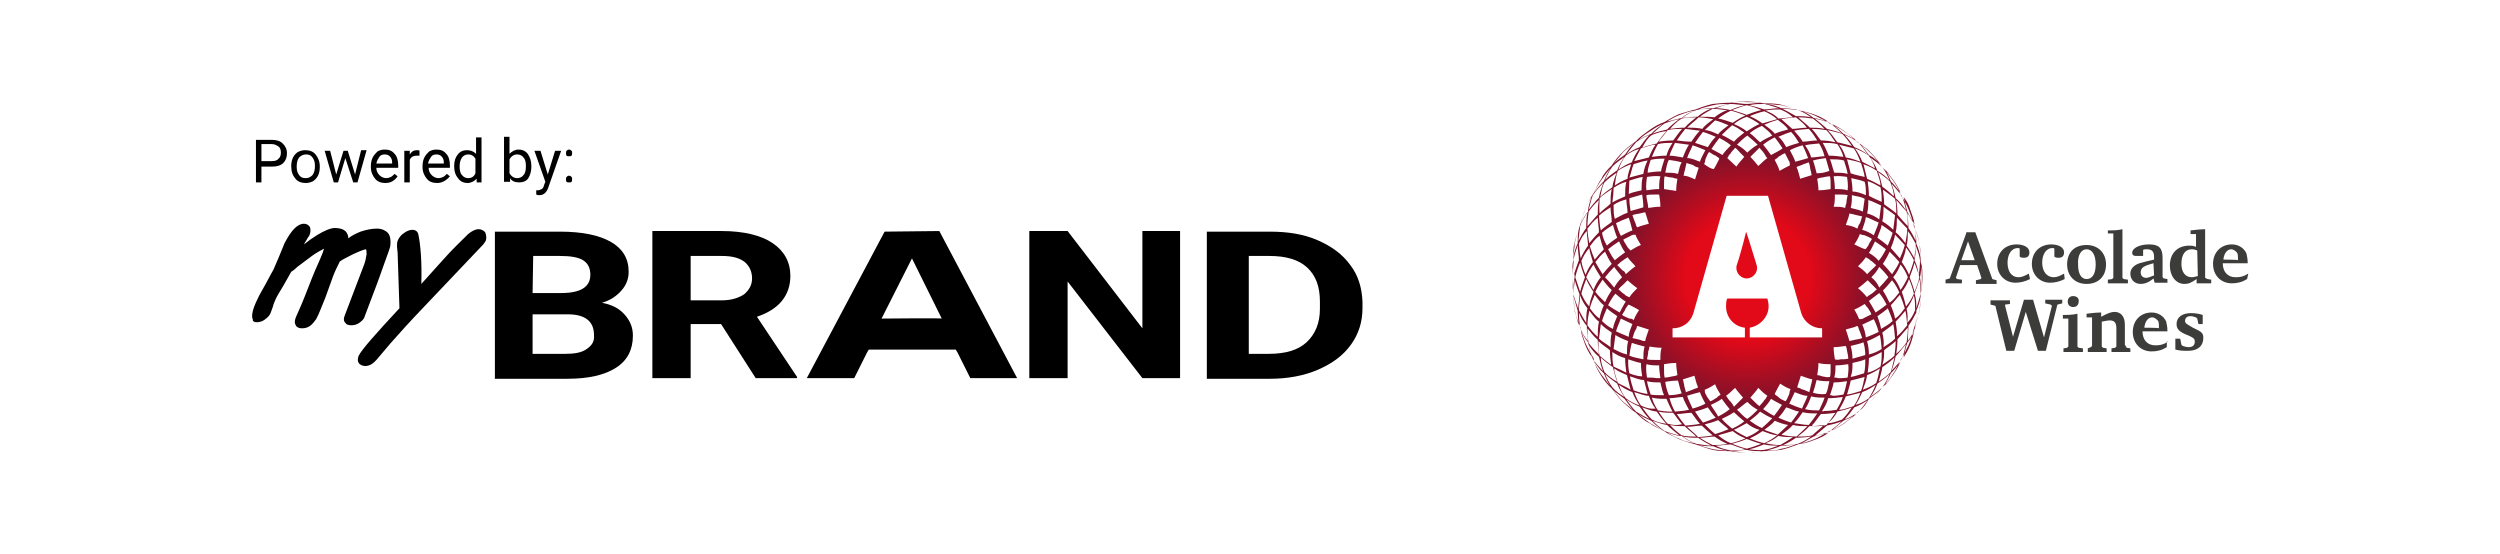<?xml version="1.0" encoding="utf-8"?>
<!-- Generator: Adobe Illustrator 28.2.0, SVG Export Plug-In . SVG Version: 6.00 Build 0)  -->
<svg version="1.1" id="Layer_1" xmlns="http://www.w3.org/2000/svg" xmlns:xlink="http://www.w3.org/1999/xlink" x="0px" y="0px"
	 viewBox="0 0 411.2 91.1" style="enable-background:new 0 0 411.2 91.1;" xml:space="preserve">
<style type="text/css">
	.st0{fill:#3C3C3B;}
	
		.st1{clip-path:url(#SVGID_00000135648549038093861840000015601471019312779453_);fill:url(#SVGID_00000009570400354612144080000001087807406837731723_);}
</style>
<g>
	<g>
		<g>
			<path d="M145.5,38.1l-12.8,24.1h7.8l2.1-4.2l0,0l0.3-0.5h14.3l0.3,0.5l0,0l2.1,4.2h7.7L154.5,38L145.5,38.1L145.5,38.1z
				 M145,52.4l5-9.9l4.9,9.9C155,52.3,145,52.4,145,52.4z"/>
			<path d="M99,49.8c1.4-0.4,2.4-1.1,3.2-2c0.8-0.9,1.2-1.9,1.2-3.1c0-2.2-1-3.8-2.9-4.9c-1.9-1.1-4.7-1.7-8.4-1.7H81.4v24.2h11.9
				c3.5,0,6.1-0.6,8-1.8s2.8-3,2.8-5.3c0-1.4-0.5-2.5-1.4-3.5S100.6,50.1,99,49.8z M87.7,42.1h4.4c1.7,0,3,0.2,3.8,0.7
				c0.8,0.5,1.2,1.3,1.2,2.4c0,2-1.6,3-4.8,3h-4.7L87.7,42.1L87.7,42.1z M96.5,57.4c-0.8,0.6-2,0.8-3.5,0.8h-5.4v-6.5h5.8
				c2.9,0,4.3,1.2,4.3,3.4C97.8,56.1,97.4,56.8,96.5,57.4z"/>
			<path d="M128.6,49.5c0.9-1.1,1.4-2.5,1.4-4.1c0-2.3-1-4.1-2.9-5.4c-1.9-1.3-4.8-2-8.4-2h-11.4v24.2h6.3v-8.9h5l5.7,8.9h6.8V62
				l-6.6-9.9C126.3,51.5,127.7,50.6,128.6,49.5z M122.4,48.4c-0.9,0.6-2.1,1-3.7,1h-5.1v-7.3h5.1c1.7,0,2.9,0.3,3.8,1
				c0.8,0.7,1.2,1.6,1.2,2.7C123.7,46.9,123.2,47.7,122.4,48.4z"/>
			<polygon points="187.9,54 175.6,38 169.3,38 169.3,62.2 175.6,62.2 175.6,46.3 187.9,62.2 194.1,62.2 194.1,38 187.9,38 			"/>
			<path d="M222.1,43.6c-1.3-1.8-3.1-3.1-5.4-4.1c-2.3-1-4.9-1.4-7.9-1.4h-10.3v24.2h10.4c2.9,0,5.6-0.5,7.9-1.5
				c2.3-1,4.1-2.3,5.4-4.1c1.3-1.8,1.9-3.8,1.9-6v-1.1C224,47.3,223.4,45.3,222.1,43.6z M217.1,50.8c0,2.4-0.8,4.2-2.2,5.5
				s-3.5,1.9-6.2,1.9h-3.3V42.1h3.4c2.7,0,4.8,0.6,6.2,1.9c1.4,1.3,2.1,3.1,2.1,5.6V50.8z"/>
		</g>
		<g>
			<path d="M62.9,44.2c1.1-3,1.3-3.6,1.3-3.8c0.1-0.9,0-1.6-0.4-2.1c-0.4-0.4-1-0.7-1.8-0.7c-0.9,0-1.8,0.2-2.7,0.5
				c-0.7,0.3-1.4,0.6-2,1.1c0-0.5-0.2-0.8-0.4-1.1c-0.4-0.4-1-0.6-1.8-0.6c-0.7,0-1.7,0.4-3,1.2c-0.8,0.5-1.5,1-2.1,1.5
				c0.1-0.2,0.2-0.4,0.4-0.7c0.2-0.4,0.4-0.6,0.5-0.8c0.2-0.5,0.2-0.9,0.1-1.3c-0.2-0.4-0.6-0.6-1-0.6c-1.1,0-2.1,1.1-3.2,3.2
				c-0.2,0.5-0.5,1.2-0.9,2.2c-0.4,0.9-0.7,1.6-0.9,2.1c-0.3,0.5-0.7,1.3-1.3,2.4c-0.6,1.1-1.1,1.9-1.3,2.4
				c-0.9,1.8-1.1,2.9-0.8,3.5c-0.1,0.1,0.1,0.4,0.6,0.4c0.4,0,0.9-0.1,1.3-0.4c0.4-0.3,0.8-0.6,1-1.1c0.1-0.2,0.2-0.6,0.4-1.1
				c0.1-0.5,0.3-0.8,0.4-1.1c0.2-0.5,0.7-1.3,1.3-2.3c0.6-1,1-1.8,1.3-2.3c0.5-0.3,0.8-0.6,1-0.8l2.4-1.8c0.7-0.5,1.4-0.9,2-1.2
				c-0.1,0.4-0.3,0.9-0.6,1.6c-0.5,1.1-1.2,2.7-2,4.8c-0.8,2.1-1.5,3.7-2,4.8c-0.2,0.5-0.3,0.9-0.1,1.3c0.1,0.3,0.4,0.6,1.1,0.6
				c0.4,0,0.9-0.1,1.3-0.4c0.4-0.3,0.7-0.7,1-1.1c0.5-0.9,0.9-2.1,1.5-3.5l1.3-3.6c0.3-0.8,0.7-1.6,1.1-2.4c0.4-0.3,1.2-0.7,2.2-1.2
				c1.5-0.7,2-0.8,2.1-0.8l0,0c0,0,0.1,0.1,0.1,0.8c-0.1,0.6-0.2,1.2-0.4,1.7l-1.6,4.2c-0.7,1.8-1.2,3.2-1.6,4.2
				c-0.2,0.5-0.2,0.9,0.1,1.2c0.2,0.3,0.5,0.4,1,0.4c0.4,0,0.9-0.1,1.3-0.4c0.4-0.3,0.8-0.6,0.9-1.1C61.4,48.3,62.4,45.7,62.9,44.2z
				"/>
			<path d="M79.8,38.2c-0.2-0.2-0.5-0.5-1.1-0.5c-0.5,0-1.1,0.3-1.7,0.8c-1.2,1.2-2.6,2.5-4.1,4.2l-3.6,4c0.1-3.5-0.1-6.3-0.5-8.2
				c-0.1-0.3-0.3-0.7-1-0.7c-0.4,0-0.9,0.2-1.3,0.5c-0.5,0.3-0.8,0.7-1,1.1c-0.2,0.3-0.2,0.7-0.2,1.2l0.1,1l0.3,9.1
				c-4,4.3-6.2,6.8-6.7,7.8c-0.2,0.5-0.2,0.9,0,1.2c0.1,0.2,0.5,0.5,1.1,0.5c0.7,0,1.3-0.4,1.9-1.1l2.2-2.6c1.4-1.6,3.3-3.7,5.6-6.1
				l9.5-10c0.3-0.3,0.4-0.5,0.6-0.8C80.1,38.9,79.9,38.5,79.8,38.2z"/>
		</g>
	</g>
	<g>
		<path d="M43,27.2V30h-0.9v-7h2.6c0.8,0,1.4,0.2,1.8,0.6c0.4,0.4,0.7,0.9,0.7,1.6s-0.2,1.2-0.6,1.6s-1,0.6-1.8,0.6H43V27.2z
			 M43,26.5h1.7c0.5,0,0.9-0.1,1.1-0.4c0.3-0.2,0.4-0.6,0.4-1s-0.1-0.8-0.4-1s-0.6-0.4-1.1-0.4H43V26.5z"/>
		<path d="M47.9,27.3c0-0.5,0.1-1,0.3-1.4c0.2-0.4,0.5-0.7,0.8-0.9c0.4-0.2,0.8-0.3,1.2-0.3c0.7,0,1.3,0.2,1.7,0.7
			c0.4,0.5,0.7,1.1,0.7,2v0.1c0,0.5-0.1,1-0.3,1.4s-0.5,0.7-0.8,0.9c-0.4,0.2-0.8,0.3-1.2,0.3c-0.7,0-1.3-0.2-1.7-0.7
			C48.1,28.8,47.9,28.2,47.9,27.3L47.9,27.3z M48.8,27.4c0,0.6,0.1,1,0.4,1.4c0.3,0.4,0.6,0.5,1.1,0.5s0.8-0.2,1.1-0.5
			c0.3-0.4,0.4-0.9,0.4-1.5s-0.1-1-0.4-1.4s-0.6-0.5-1.1-0.5c-0.4,0-0.8,0.2-1.1,0.5C48.9,26.3,48.8,26.8,48.8,27.4z"/>
		<path d="M58.4,28.7l1-4h0.9L58.8,30h-0.7l-1.3-4l-1.2,4h-0.7l-1.5-5.2h0.9l1,3.9l1.2-3.9h0.7L58.4,28.7z"/>
		<path d="M63.4,30.1c-0.7,0-1.3-0.2-1.7-0.7c-0.4-0.5-0.7-1.1-0.7-1.9v-0.2c0-0.5,0.1-1,0.3-1.4c0.2-0.4,0.5-0.7,0.8-1
			c0.4-0.2,0.7-0.3,1.2-0.3c0.7,0,1.2,0.2,1.6,0.7c0.4,0.4,0.6,1.1,0.6,1.9v0.4h-3.6c0,0.5,0.2,0.9,0.5,1.2c0.3,0.3,0.7,0.5,1.1,0.5
			c0.3,0,0.6-0.1,0.8-0.2c0.2-0.1,0.4-0.3,0.6-0.5l0.5,0.4C64.9,29.7,64.3,30.1,63.4,30.1z M63.3,25.4c-0.4,0-0.7,0.1-0.9,0.4
			s-0.4,0.6-0.5,1.1h2.6v-0.1c0-0.5-0.1-0.8-0.4-1.1C63.9,25.5,63.6,25.4,63.3,25.4z"/>
		<path d="M69,25.6c-0.1,0-0.3,0-0.4,0c-0.6,0-1,0.2-1.2,0.7V30h-0.9v-5.2h0.9v0.6c0.3-0.5,0.7-0.7,1.2-0.7c0.2,0,0.3,0,0.4,0.1
			V25.6z"/>
		<path d="M71.9,30.1c-0.7,0-1.3-0.2-1.7-0.7s-0.7-1.1-0.7-1.9v-0.2c0-0.5,0.1-1,0.3-1.4c0.2-0.4,0.5-0.7,0.8-1
			c0.4-0.2,0.7-0.3,1.2-0.3c0.7,0,1.2,0.2,1.6,0.7c0.4,0.4,0.6,1.1,0.6,1.9v0.4h-3.5c0,0.5,0.2,0.9,0.5,1.2c0.3,0.3,0.7,0.5,1.1,0.5
			c0.3,0,0.6-0.1,0.8-0.2c0.2-0.1,0.4-0.3,0.6-0.5L74,29C73.4,29.7,72.7,30.1,71.9,30.1z M71.8,25.4c-0.4,0-0.7,0.1-0.9,0.4
			c-0.2,0.3-0.4,0.6-0.5,1.1H73v-0.1c0-0.5-0.1-0.8-0.4-1.1C72.4,25.5,72.1,25.4,71.8,25.4z"/>
		<path d="M74.7,27.3c0-0.8,0.2-1.4,0.6-1.9c0.4-0.5,0.9-0.7,1.5-0.7s1.1,0.2,1.5,0.6v-2.7h0.9V30h-0.8v-0.6
			c-0.4,0.4-0.9,0.7-1.5,0.7s-1.1-0.2-1.5-0.7C74.9,28.8,74.7,28.2,74.7,27.3L74.7,27.3z M75.6,27.4c0,0.6,0.1,1.1,0.4,1.4
			c0.2,0.3,0.6,0.5,1,0.5c0.6,0,1-0.3,1.2-0.8v-2.4c-0.3-0.5-0.7-0.7-1.2-0.7c-0.4,0-0.8,0.2-1,0.5C75.7,26.3,75.6,26.8,75.6,27.4z"
			/>
		<path d="M87.4,27.4c0,0.8-0.2,1.4-0.5,1.9C86.6,29.8,86,30,85.4,30c-0.7,0-1.2-0.2-1.5-0.7v0.6h-1v-7.4h0.9v2.8
			c0.4-0.4,0.9-0.7,1.5-0.7s1.1,0.2,1.5,0.7C87.2,25.9,87.4,26.5,87.4,27.4L87.4,27.4z M86.5,27.3c0-0.6-0.1-1.1-0.4-1.4
			c-0.2-0.3-0.6-0.5-1-0.5c-0.6,0-1,0.3-1.3,0.8v2.3c0.3,0.5,0.7,0.8,1.3,0.8c0.4,0,0.8-0.2,1-0.5C86.4,28.5,86.5,28,86.5,27.3z"/>
		<path d="M90.1,28.7l1.2-3.9h1l-2.1,6c-0.3,0.9-0.8,1.3-1.5,1.3h-0.2L88.2,32v-0.7h0.2c0.3,0,0.5-0.1,0.7-0.2
			c0.2-0.1,0.3-0.3,0.4-0.7l0.2-0.5l-1.8-5.1h1L90.1,28.7z"/>
		<path d="M93.1,29.5c0-0.2,0-0.3,0.1-0.4s0.2-0.2,0.4-0.2c0.2,0,0.3,0.1,0.4,0.2s0.1,0.2,0.1,0.4c0,0.1,0,0.3-0.1,0.4
			c0,0.1-0.2,0.1-0.4,0.1c-0.2,0-0.3,0-0.4-0.1C93.1,29.8,93.1,29.7,93.1,29.5z M93.1,25.2c0-0.2,0-0.3,0.1-0.4s0.2-0.2,0.4-0.2
			c0.2,0,0.3,0.1,0.4,0.2s0.1,0.2,0.1,0.4c0,0.1,0,0.3-0.1,0.4s-0.2,0.1-0.4,0.1c-0.2,0-0.3,0-0.4-0.1
			C93.1,25.5,93.1,25.4,93.1,25.2z"/>
	</g>
	<g>
		<path class="st0" d="M349.8,57.2l0.6,0.1v0.6h-3.1v-0.6l0.6-0.1l0.2-0.2v-3c0-0.9-0.3-1.3-1.1-1.3c-0.3,0-0.7,0.1-1.3,0.2V57
			l0.2,0.2l0.6,0.1v0.6h-3.1v-0.6l0.5-0.2l0.2-0.2v-4.7h-0.9v-0.6c0.8-0.1,1.7-0.2,2.4-0.2v0.7c1.1-0.6,1.7-0.8,2.2-0.8
			c1,0,1.7,0.7,1.7,2.1v3.3L349.8,57.2z M323.5,38.1l-2.8,7.7L320,46v0.6h2.7V46l-0.8-0.1l-0.2-0.2l0.7-2.1h2.8l0.7,2.1l-0.1,0.2
			l-0.8,0.2v0.6h3.4v-0.6l-0.7-0.2l-2.8-7.7h-1.3C323.5,38.2,323.5,38.1,323.5,38.1z M323.7,39.7l1.1,3.1h-2.2L323.7,39.7z
			 M333.7,45c-0.7,0.4-1.2,0.6-1.7,0.6c-1.1,0-1.8-0.9-1.8-2.4c0-1.3,0.6-2.4,1.7-2.4c0.2,0,0.2,0,0.3,0.1v1.3
			c0.2,0.2,0.5,0.2,0.7,0.2c0.6,0,0.9-0.3,0.9-0.9c0-0.8-0.9-1.3-2.1-1.3c-1.9,0-3.2,1.3-3.2,3.2c0,1.8,1.3,3.1,3,3.1
			c0.8,0,1.6-0.2,2.4-0.6L333.7,45C333.8,45,333.7,45,333.7,45z M339.5,45c-0.7,0.4-1.2,0.6-1.7,0.6c-1.1,0-1.9-0.9-1.9-2.4
			c0-1.3,0.6-2.4,1.7-2.4c0.2,0,0.2,0,0.3,0.1v1.3c0.2,0.2,0.5,0.2,0.7,0.2c0.6,0,0.9-0.3,0.9-0.9c0-0.8-0.9-1.3-2.1-1.3
			c-1.9,0-3.2,1.3-3.2,3.2c0,1.8,1.3,3.1,3,3.1c0.8,0,1.6-0.2,2.4-0.6L339.5,45L339.5,45z M343.2,40.3c-2.1,0-3.2,1.3-3.2,3.2
			c0,1.9,1.3,3.2,3.2,3.2c2,0,3.2-1.3,3.2-3.2C346.4,41.6,345.1,40.3,343.2,40.3 M343.2,41c0.9,0,1.5,0.9,1.5,2.5
			c0,1.6-0.6,2.4-1.5,2.4s-1.4-0.9-1.4-2.4C341.7,42,342.3,41,343.2,41 M354.4,46.5h2.1v-0.6l-0.6-0.1l-0.2-0.2v-3.2
			c0-1.6-0.6-2.2-2.2-2.2s-2.8,0.6-2.8,1.4c0,0.3,0.2,0.5,0.6,0.5h1.2v-1c0.2-0.1,0.4-0.1,0.6-0.1c0.9,0,1.2,0.4,1.2,1.3v0.4
			c-0.9,0.2-1.7,0.4-2.4,0.6c-0.9,0.3-1.5,0.9-1.5,1.7c0,0.9,0.6,1.7,1.7,1.7c0.6,0,1.3-0.2,2.1-0.9L354.4,46.5z M354.3,45.3
			c-0.6,0.2-0.9,0.4-1.3,0.4c-0.6,0-0.9-0.4-0.9-0.9c0-0.8,0.6-1.1,2.1-1.5L354.3,45.3L354.3,45.3z M369.8,45
			c-0.8,0.5-1.3,0.6-2.1,0.6c-1.3,0-2.1-0.9-2.1-2.3h4.1c0-0.7-0.1-1.1-0.2-1.6c-0.4-0.9-1.3-1.5-2.4-1.5c-1.8,0-3.1,1.3-3.1,3.2
			s1.3,3.2,3.1,3.2c0.9,0,1.7-0.2,2.5-0.7L369.8,45L369.8,45z M365.7,42.7c0.1-1,0.6-1.7,1.3-1.7c0.3,0,0.6,0.2,0.9,0.5
			c0.2,0.2,0.2,0.6,0.2,1.3C368.1,42.7,365.7,42.7,365.7,42.7z M330,57.7h1.3l1.9-6.4l2,6.4h1.3l1.9-7.6l0.8-0.2v-0.6h-2.8v0.6
			l0.9,0.2l0.2,0.2l-1.3,5.2l-1.8-6.2h-1.5l-1.8,6.1l-1.3-5.1v-0.2l0.8-0.1v-0.6h-3.2v0.7l0.8,0.2L330,57.7z M356.6,56.2
			c-0.8,0.5-1.3,0.6-2.1,0.6c-1.3,0-2.1-0.9-2.1-2.3h4.1c0-0.7-0.1-1.1-0.2-1.6c-0.4-0.9-1.3-1.5-2.4-1.5c-1.8,0-3.1,1.3-3.1,3.2
			c0,1.9,1.3,3.2,3.1,3.2c0.9,0,1.7-0.2,2.5-0.7v-0.9H356.6z M352.7,53.9c0.1-1,0.6-1.7,1.3-1.7c0.3,0,0.6,0.2,0.9,0.5
			c0.2,0.2,0.2,0.6,0.2,1.3C355.1,53.9,352.7,53.9,352.7,53.9z M362.3,51.8c-0.6-0.2-1.3-0.3-1.9-0.3c-1.5,0-2.4,0.7-2.4,1.8
			c0,0.8,0.4,1.3,2,1.9c0.9,0.4,1,0.6,1,1c0,0.6-0.4,0.9-1,0.9c-0.4,0-0.6-0.1-1-0.2l-0.2-0.2l-0.2-1h-0.8v1.8
			c0.8,0.2,1.4,0.2,2.1,0.2c1.6,0,2.5-0.8,2.5-2.1c0-0.8-0.2-1-1.7-1.7c-1-0.6-1.3-0.7-1.3-1.1c0-0.5,0.3-0.8,0.9-0.8
			c0.3,0,0.6,0.1,0.9,0.2l0.2,0.2l0.2,0.9h0.7V51.8L362.3,51.8z M341,48.7c-0.6,0-0.9,0.4-0.9,0.9c0,0.6,0.4,0.9,0.9,0.9
			c0.6,0,0.9-0.4,0.9-0.9C342,49.1,341.6,48.7,341,48.7 M341.7,57v-5.4c-0.8,0.2-1.6,0.2-2.4,0.2l0,0v0.6h0.9V57l-0.2,0.2l-0.6,0.1
			v0.6h3.2v-0.6l-0.7-0.1L341.7,57z M349.1,45.7v-8c-0.8,0.2-1.6,0.2-2.4,0.2l0,0v0.5h0.9v7.3l-0.2,0.2l-0.7,0.1v0.6h3.3V46
			l-0.7-0.1L349.1,45.7z M363.1,45.9l0.6,0.1v0.6h-2.4v-0.7c-0.9,0.6-1.3,0.8-2,0.8c-1.4,0-2.4-1.3-2.4-3c0-2.1,1.3-3.3,3.2-3.3
			c0.3,0,0.6,0,1.1,0.2v-2.1h-0.9v-0.6c0.9-0.1,1.7-0.2,2.4-0.2v8L363.1,45.9z M361.4,41.2c-0.5-0.2-0.6-0.2-0.9-0.2
			c-1.1,0-1.7,0.9-1.7,2.4c0,1.3,0.6,2.2,1.7,2.2c0.3,0,0.6-0.1,1-0.2L361.4,41.2L361.4,41.2z"/>
		<g>
			<g>
				<g>
					<g>
						<g>
							<defs>
								<path id="SVGID_1_" d="M285.7,43.5c-0.1,0.2-0.1,0.3-0.1,0.6c0,0.9,0.8,1.7,1.7,1.7c0.9,0,1.7-0.8,1.7-1.7
									c0-0.2,0-0.3-0.1-0.6c-0.2-0.6-1.2-4-1.7-5.4C286.9,39.5,285.9,43,285.7,43.5 M284.9,74.2c0.9,0,1.7-0.2,2.4-0.2
									c0.8,0.2,1.7,0.2,2.4,0.2c-0.8,0.2-1.7,0.2-2.4,0.2C286.5,74.4,285.7,74.3,284.9,74.2 M281.8,73.9c-0.8-0.2-1.6-0.4-2.4-0.7
									c0.8,0.2,1.7,0.2,2.4,0.2c0.7,0.3,1.5,0.6,2.4,0.7C283.3,74.1,282.6,74,281.8,73.9 M293,73.3c0.8,0,1.7-0.1,2.4-0.2
									c-0.7,0.2-1.5,0.6-2.4,0.7c-0.7,0.3-1.6,0.3-2.4,0.3C291.3,73.9,292.2,73.7,293,73.3 M282.2,73.3c0.9,0,1.7-0.2,2.5-0.2
									c0.8,0.3,1.6,0.6,2.4,0.8c-0.8,0.2-1.6,0.2-2.4,0.2C283.7,73.9,282.9,73.7,282.2,73.3 M287.7,73.9c0.9-0.2,1.7-0.5,2.4-0.8
									c0.9,0.2,1.7,0.2,2.4,0.2c-0.8,0.3-1.6,0.6-2.4,0.7C289.3,74.1,288.5,74,287.7,73.9 M284.9,73c0.8-0.2,1.7-0.5,2.4-0.8
									c0.8,0.3,1.6,0.6,2.4,0.8c-0.8,0.3-1.6,0.6-2.4,0.8C286.5,73.6,285.7,73.3,284.9,73 M279,73c-0.8-0.3-1.5-0.7-2.2-1.2
									c0.9,0.2,1.7,0.2,2.5,0.2c0.7,0.5,1.4,0.9,2.2,1.3l0,0C280.7,73.3,279.9,73.1,279,73 M295.4,72L295.4,72
									c0.9,0,1.7-0.1,2.5-0.2c-0.7,0.5-1.4,0.9-2.2,1.2c-0.9,0.2-1.7,0.2-2.4,0.2l0,0C294,72.9,294.7,72.5,295.4,72 M279.6,72
									c0.9,0,1.7-0.2,2.4-0.2c0.7,0.5,1.4,0.9,2.1,1.2c-0.8,0.2-1.7,0.2-2.4,0.2C281.1,72.9,280.3,72.5,279.6,72 M290.4,72.9
									c0.8-0.3,1.5-0.7,2.1-1.2c0.9,0.2,1.7,0.2,2.4,0.2c-0.7,0.5-1.4,0.9-2.1,1.3C292,73.2,291.2,73.1,290.4,72.9 M276.3,72.2
									c-0.8-0.3-1.5-0.7-2.1-1.1c0.8,0.3,1.6,0.6,2.4,0.6c0.6,0.5,1.3,0.9,2.1,1.2C277.8,72.7,277,72.6,276.3,72.2 M298.3,71.8
									c0.8-0.2,1.6-0.4,2.4-0.6c-0.6,0.5-1.3,0.8-2.1,1.1c-0.8,0.3-1.6,0.6-2.4,0.7C296.9,72.6,297.6,72.2,298.3,71.8 M282.6,71.6
									c0.8-0.2,1.6-0.5,2.4-0.7c0.6,0.5,1.3,0.9,2.1,1.2c-0.7,0.3-1.5,0.6-2.4,0.8C283.9,72.6,283.2,72.1,282.6,71.6 M287.8,72.1
									c0.7-0.3,1.4-0.7,2.1-1.2c0.8,0.3,1.5,0.6,2.4,0.7c-0.6,0.5-1.3,0.9-2.1,1.3C289.3,72.7,288.5,72.4,287.8,72.1 M276.6,71.6
									c-0.7-0.5-1.3-1-1.9-1.7c0.9,0.2,1.7,0.2,2.4,0.2c0.6,0.6,1.3,1.1,1.9,1.7c-0.1,0-0.2,0-0.2,0
									C278.1,71.8,277.3,71.8,276.6,71.6 M295.7,71.8c0.6-0.5,1.3-1,1.9-1.7l0,0c0.9,0,1.7-0.1,2.4-0.2c-0.6,0.6-1.3,1.1-1.9,1.7
									C297.4,71.8,296.6,71.8,295.7,71.8C295.8,71.8,295.8,71.8,295.7,71.8 M277.5,70.2c0.8,0,1.7-0.2,2.4-0.2
									c0.6,0.6,1.2,1.1,1.8,1.6c-0.8,0.2-1.7,0.2-2.4,0.3C278.8,71.3,278.1,70.8,277.5,70.2 M293,71.5c0.6-0.5,1.3-0.9,1.9-1.6
									c0.8,0.2,1.7,0.2,2.4,0.2c-0.6,0.6-1.2,1.1-1.8,1.7C294.6,71.8,293.8,71.7,293,71.5 M285.2,70.7c0.7-0.3,1.3-0.7,2.1-1.1
									c0.6,0.5,1.3,0.9,2.1,1.1c-0.6,0.5-1.3,0.9-2.1,1.2C286.7,71.6,285.9,71.2,285.2,70.7 M300.5,70c0.9-0.2,1.7-0.4,2.4-0.7
									c-0.6,0.6-1.3,1.1-2,1.7c-0.8,0.3-1.7,0.6-2.4,0.7C299.2,71.1,299.9,70.5,300.5,70 M273.8,70.9c-0.7-0.5-1.3-1-2-1.7
									c0.8,0.3,1.7,0.6,2.4,0.7c0.6,0.6,1.3,1.1,2,1.7C275.5,71.5,274.7,71.2,273.8,70.9 M280.4,69.8c0.8-0.2,1.5-0.4,2.2-0.7
									c0.6,0.6,1.2,1,1.7,1.5c-0.7,0.3-1.5,0.6-2.2,0.8C281.5,70.9,281,70.4,280.4,69.8 M290.2,70.7c0.6-0.5,1.3-0.9,1.7-1.5
									c0.7,0.3,1.5,0.6,2.2,0.7c-0.6,0.6-1.2,1.1-1.7,1.6C291.7,71.2,290.9,71,290.2,70.7 M271.4,69.6c-0.7-0.5-1.3-0.9-1.9-1.5
									c0.7,0.5,1.4,0.8,2.1,1.1c0.6,0.6,1.2,1.1,1.9,1.6C272.8,70.4,272.1,70,271.4,69.6 M303.2,69.2c0.7-0.3,1.5-0.6,2.1-1.1
									c-0.6,0.6-1.3,1-1.9,1.5c-0.7,0.5-1.4,0.9-2.1,1.2C302,70.2,302.6,69.7,303.2,69.2 M274.3,69.7c-0.6-0.6-1-1.3-1.5-2
									c0.8,0.2,1.7,0.2,2.4,0.2c0.5,0.6,0.9,1.3,1.5,1.9c-0.1,0-0.2,0-0.2,0C275.8,70,275.1,69.9,274.3,69.7 M298,70
									c0.6-0.6,1-1.3,1.5-1.9c0.8,0,1.7-0.1,2.4-0.2c-0.5,0.7-0.9,1.3-1.5,2c-0.7,0.2-1.4,0.2-2.1,0.2C298.1,70,298,70,298,70
									 M283.2,68.9c0.6-0.3,1.3-0.6,2-1.1c0.6,0.6,1.1,1,1.7,1.5c-0.6,0.5-1.3,0.9-2,1.2C284.3,70,283.7,69.5,283.2,68.9
									 M287.8,69.2c0.6-0.5,1.2-0.9,1.7-1.5c0.6,0.4,1.3,0.8,2,1.1c-0.6,0.6-1.1,1.1-1.7,1.6C289.1,70.1,288.5,69.7,287.8,69.2
									 M275.8,68.1c0.8,0,1.6-0.2,2.4-0.2c0.5,0.6,0.9,1.3,1.4,1.8c-0.8,0.2-1.6,0.2-2.4,0.3C276.7,69.4,276.2,68.7,275.8,68.1
									 M295.1,69.6c0.6-0.6,1-1.2,1.4-1.8c0.8,0.2,1.6,0.2,2.4,0.2c-0.4,0.6-0.9,1.3-1.4,1.9C296.8,69.9,295.9,69.7,295.1,69.6
									 M271.7,69c-0.6-0.6-1.1-1.3-1.6-2c0.8,0.3,1.6,0.6,2.4,0.7c0.5,0.7,0.9,1.3,1.6,2C273.2,69.6,272.5,69.4,271.7,69
									 M302.2,67.7c0.8-0.2,1.7-0.4,2.4-0.7c-0.5,0.7-0.9,1.3-1.6,2c-0.8,0.3-1.6,0.6-2.4,0.6C301.3,69.1,301.8,68.5,302.2,67.7
									 M278.8,67.7c0.7-0.2,1.4-0.4,2.1-0.7c0.4,0.6,0.9,1.3,1.3,1.7c-0.7,0.3-1.4,0.6-2.1,0.8C279.6,68.9,279.2,68.3,278.8,67.7
									 M292.5,68.7c0.6-0.6,0.9-1.1,1.3-1.7c0.7,0.2,1.4,0.6,2.1,0.7c-0.4,0.6-0.9,1.3-1.3,1.8C293.9,69.3,293.2,69,292.5,68.7
									 M285.7,67.4c0.6-0.4,1.1-0.9,1.7-1.3l0,0l0,0c0.6,0.6,1,0.9,1.7,1.3c-0.6,0.6-1,1-1.7,1.5
									C286.7,68.5,286.3,67.9,285.7,67.4 M269.1,67.7c-0.6-0.6-1.1-1.3-1.6-2c0.7,0.5,1.5,0.9,2.2,1.2c0.5,0.7,0.9,1.3,1.6,2
									C270.6,68.6,269.9,68.2,269.1,67.7 M305,67c0.8-0.3,1.5-0.7,2.2-1.2c-0.5,0.7-0.9,1.3-1.6,2c-0.7,0.5-1.4,0.9-2.2,1.2
									C304,68.3,304.5,67.7,305,67 M281.4,66.6c0.6-0.3,1.3-0.6,1.8-1l0,0l0,0c0.4,0.6,0.9,1.2,1.3,1.7c-0.6,0.5-1.3,0.9-1.9,1.2
									C282.3,67.9,281.8,67.3,281.4,66.6 M290,67.3c0.5-0.6,0.9-1,1.3-1.7l0,0l0,0c0.6,0.4,1.3,0.7,1.8,1
									c-0.4,0.6-0.9,1.3-1.3,1.8C291.2,68.1,290.6,67.7,290,67.3 M272.7,67.5c-0.4-0.6-0.8-1.3-1-2.1c0.8,0.2,1.6,0.2,2.4,0.2
									c0.3,0.7,0.6,1.4,1,2.1c-0.2,0-0.2,0-0.4,0C274,67.7,273.3,67.6,272.7,67.5 M299.7,67.6c0.4-0.6,0.8-1.3,1-2.1l0,0
									c0.8,0,1.6-0.1,2.4-0.2c-0.2,0.7-0.6,1.4-1,2.1c-0.6,0.1-1.3,0.2-2.1,0.2C299.9,67.7,299.8,67.7,299.7,67.6 M274.6,65.5
									c0.7,0,1.5-0.2,2.2-0.2c0.2,0.7,0.6,1.3,1,2.1c-0.8,0.2-1.5,0.2-2.3,0.3C275.1,67,274.8,66.2,274.6,65.5 M296.9,67.3
									c0.4-0.6,0.7-1.3,1-2.1c0.7,0.2,1.5,0.2,2.2,0.2c-0.2,0.7-0.6,1.4-0.9,2.1C298.4,67.5,297.7,67.5,296.9,67.3 M269.9,66.7
									c-0.5-0.7-0.8-1.4-1.1-2.2c0.8,0.2,1.6,0.6,2.4,0.6c0.3,0.8,0.6,1.5,1.1,2.1C271.5,67.3,270.7,67.1,269.9,66.7 M303.6,65.2
									c0.8-0.2,1.6-0.4,2.4-0.6c-0.3,0.8-0.6,1.5-1.1,2.2c-0.8,0.2-1.6,0.6-2.4,0.6C302.9,66.7,303.3,66,303.6,65.2 M277.5,65.1
									c0.6-0.2,1.3-0.4,2.1-0.6l0,0l0,0c0.2,0.6,0.6,1.3,0.9,1.9c-0.6,0.3-1.3,0.6-2.1,0.8C278.1,66.5,277.7,65.8,277.5,65.1
									 M294.3,66.4c0.3-0.6,0.6-1.3,0.9-1.9l0,0l0,0c0.6,0.2,1.3,0.6,2.1,0.6c-0.2,0.7-0.6,1.3-0.9,2.1
									C295.7,67,295,66.7,294.3,66.4 M266.9,66c-0.6-0.6-1.1-1.3-1.6-1.9c0.6,0.6,1.3,1,1.9,1.5c0.5,0.6,0.9,1.3,1.5,1.9
									C268.2,67.1,267.6,66.6,266.9,66 M307.4,65.6c0.6-0.5,1.3-0.9,1.9-1.5c-0.5,0.6-0.9,1.3-1.6,1.9c-0.6,0.6-1.3,1.1-1.9,1.6
									C306.6,67,307,66.3,307.4,65.6 M288.5,66c-0.2-0.2-0.4-0.4-0.6-0.6c0.5-0.6,0.9-1,1.3-1.6c0.5,0.5,0.9,0.9,1.5,1.3
									c-0.2,0.2-0.2,0.5-0.5,0.7c-0.2,0.4-0.6,0.7-0.8,1C289.1,66.6,288.8,66.3,288.5,66 M284.4,65.8c-0.2-0.2-0.3-0.5-0.5-0.7
									c0.6-0.4,1-0.9,1.5-1.3c0.4,0.6,0.8,1,1.3,1.6c-0.2,0.2-0.4,0.4-0.6,0.6c-0.3,0.3-0.6,0.6-0.9,0.9
									C285,66.5,284.8,66.2,284.4,65.8 M267.4,65.5c-0.5-0.7-0.9-1.4-1.1-2.2c0.7,0.5,1.4,0.9,2.2,1.2c0.3,0.8,0.7,1.5,1.2,2.2
									C268.8,66.4,268.1,66,267.4,65.5 M306.3,64.5c0.8-0.3,1.5-0.7,2.2-1.2c-0.3,0.8-0.7,1.5-1.1,2.2c-0.7,0.5-1.4,0.9-2.2,1.1
									C305.6,66,306,65.2,306.3,64.5 M280.6,64.9c-0.2-0.2-0.2-0.6-0.2-0.8c0.6-0.2,1.2-0.6,1.7-0.9c0.2,0.6,0.6,1.2,0.9,1.7
									c-0.2,0.2-0.5,0.3-0.6,0.5c-0.4,0.2-0.7,0.5-1.1,0.6C281,65.6,280.7,65.2,280.6,64.9 M292.5,65.3c-0.2-0.2-0.5-0.3-0.6-0.5
									c0.3-0.6,0.6-1.2,0.9-1.7c0.6,0.4,1.1,0.7,1.7,0.9c-0.1,0.2-0.2,0.6-0.2,0.8c-0.2,0.4-0.3,0.8-0.6,1.2
									C293.2,65.8,292.8,65.6,292.5,65.3 M271.5,64.9c-0.2-0.7-0.5-1.5-0.6-2.2c0.7,0.2,1.5,0.2,2.2,0.2c0.2,0.7,0.3,1.5,0.6,2.1
									c-0.2,0-0.3,0-0.6,0C272.7,65,272.1,65,271.5,64.9 M301,65c0.2-0.7,0.5-1.4,0.6-2.1l0,0c0.8,0,1.5-0.1,2.2-0.2
									c-0.2,0.8-0.3,1.5-0.6,2.2c-0.6,0.1-1.2,0.2-1.7,0.2C301.3,65,301.1,65,301,65 M273.9,62.8c0.7-0.1,1.3-0.2,2.1-0.2l0,0l0,0
									c0.2,0.7,0.3,1.3,0.6,2.1c-0.7,0.2-1.4,0.3-2.1,0.3C274.2,64.3,274,63.6,273.9,62.8 M298.2,64.6c0.2-0.6,0.4-1.3,0.6-2.1
									l0,0l0,0c0.7,0.2,1.4,0.2,2.1,0.2c-0.2,0.7-0.2,1.4-0.6,2.1C299.6,64.9,298.9,64.8,298.2,64.6 M268.7,64.2
									c-0.2-0.7-0.5-1.5-0.6-2.3c0.7,0.2,1.5,0.6,2.3,0.6c0.2,0.8,0.4,1.5,0.6,2.3C270.2,64.7,269.5,64.5,268.7,64.2 M304.4,62.6
									c0.8-0.2,1.5-0.4,2.3-0.6c-0.2,0.8-0.3,1.6-0.6,2.3c-0.7,0.2-1.5,0.5-2.3,0.6C304,64.1,304.3,63.3,304.4,62.6 M277,63.2
									c-0.1-0.2-0.1-0.6-0.2-0.8c0.6-0.2,1.3-0.4,1.9-0.6c0.2,0.6,0.3,1.3,0.6,1.9c-0.2,0.2-0.5,0.2-0.7,0.3
									c-0.4,0.2-0.8,0.3-1.3,0.5C277.2,64,277,63.6,277,63.2 M296.3,64c-0.2-0.2-0.6-0.2-0.7-0.3c0.2-0.6,0.4-1.3,0.6-1.9
									c0.6,0.2,1.3,0.5,1.9,0.6c-0.1,0.2-0.1,0.6-0.2,0.8c-0.1,0.5-0.2,0.9-0.3,1.3C297.1,64.3,296.7,64.1,296.3,64 M265.2,63.7
									c-0.5-0.7-0.9-1.4-1.2-2.2c0.6,0.6,1.3,1.1,2,1.6c0.3,0.8,0.7,1.5,1.2,2.2C266.5,64.9,265.8,64.4,265.2,63.7 M308.8,63.1
									c0.7-0.5,1.3-0.9,2-1.6c-0.3,0.8-0.7,1.5-1.2,2.2c-0.6,0.6-1.3,1.1-2,1.6C308.1,64.7,308.5,63.9,308.8,63.1 M266.1,63
									c-0.2-0.8-0.6-1.6-0.6-2.4c0.7,0.5,1.4,0.8,2.1,1.1c0.2,0.8,0.4,1.6,0.6,2.4C267.6,63.7,266.9,63.4,266.1,63 M307.1,61.7
									c0.8-0.3,1.5-0.7,2.1-1.1c-0.2,0.8-0.3,1.6-0.6,2.4c-0.7,0.5-1.4,0.8-2.2,1.1C306.7,63.3,307,62.5,307.1,61.7 M270.9,62.1
									c-0.1-0.7-0.2-1.4-0.1-2.2c0.7,0.2,1.3,0.2,2.1,0.2l0,0l0,0c0,0.7,0.1,1.4,0.2,2.1c-0.2,0-0.5,0-0.6,0
									C271.9,62.1,271.4,62.1,270.9,62.1 M301.7,62.1c0.2-0.7,0.2-1.3,0.2-2l0,0l0,0c0.7,0,1.4-0.1,2.1-0.2c0.1,0.7,0,1.5-0.1,2.2
									c-0.6,0.1-1,0.1-1.6,0.1C302.2,62.1,301.9,62.1,301.7,62.1 M273.7,60.7c0-0.2,0-0.6,0-0.8c0.6-0.1,1.3-0.2,2-0.2
									c0,0.6,0.1,1.3,0.2,2c-0.2,0.1-0.6,0.2-0.8,0.2c-0.5,0.1-0.9,0.2-1.3,0.2C273.7,61.7,273.7,61.2,273.7,60.7 M299.7,61.9
									c-0.2-0.1-0.6-0.2-0.8-0.2c0.1-0.6,0.2-1.3,0.2-2c0.6,0.2,1.3,0.2,2,0.2c0,0.2,0,0.6,0,0.8c0,0.5,0,0.9-0.1,1.3
									C300.6,62.1,300.2,62,299.7,61.9 M263.4,61.6c-0.5-0.7-0.9-1.4-1.2-2.1c0.5,0.6,0.9,1.3,1.6,1.9c0.3,0.7,0.6,1.5,1.1,2.1
									C264.3,62.9,263.9,62.2,263.4,61.6 M311,61.4c0.6-0.6,1.1-1.2,1.6-1.9c-0.3,0.7-0.7,1.4-1.2,2.1c-0.5,0.7-0.9,1.3-1.5,1.9
									C310.3,62.8,310.7,62.1,311,61.4 M268,61.4c-0.2-0.8-0.2-1.5-0.2-2.3c0.7,0.2,1.4,0.5,2.1,0.6c0,0.8,0.1,1.5,0.2,2.2
									C269.5,61.9,268.7,61.7,268,61.4 M304.7,59.7c0.7-0.2,1.5-0.3,2.1-0.6c0,0.8,0,1.6-0.2,2.3c-0.7,0.2-1.5,0.5-2.2,0.6
									C304.7,61.2,304.7,60.5,304.7,59.7 M263.9,61.2c-0.3-0.8-0.6-1.6-0.6-2.4c0.6,0.6,1.3,1.1,2,1.6c0.2,0.9,0.4,1.7,0.7,2.4
									C265.1,62.3,264.5,61.8,263.9,61.2 M309.6,60.4c0.7-0.5,1.3-0.9,2-1.6c-0.2,0.9-0.4,1.7-0.6,2.4c-0.6,0.6-1.3,1.1-2,1.6
									C309.2,62,309.5,61.2,309.6,60.4 M265.4,60.3c-0.2-0.8-0.2-1.6-0.2-2.4c0.6,0.4,1.3,0.8,2.1,1c0,0.8,0.1,1.6,0.2,2.4
									C266.9,61,266.1,60.6,265.4,60.3 M307.4,58.9c0.7-0.3,1.4-0.6,2.1-1c0,0.8,0,1.6-0.2,2.4c-0.6,0.4-1.3,0.8-2.1,1
									C307.3,60.5,307.4,59.7,307.4,58.9 M270.9,59.1c0.1-0.5,0.2-0.9,0.2-1.3c0.1-0.2,0.2-0.6,0.2-0.8c0.6,0.1,1.3,0.2,2,0.2
									c-0.2,0.6-0.2,1.3-0.2,2c-0.2,0-0.6,0-0.8,0C271.7,59.2,271.3,59.2,270.9,59.1 M301.8,59.1c-0.1-0.6-0.2-1.3-0.2-2l0,0
									c0.6,0,1.3-0.1,2-0.2c0.1,0.2,0.2,0.6,0.2,0.8c0.1,0.5,0.2,0.9,0.2,1.3c-0.5,0.1-0.9,0.1-1.3,0.1
									C302.4,59.2,302.1,59.2,301.8,59.1 M311.8,58.6c0.6-0.6,1.1-1.3,1.7-2c-0.2,0.9-0.4,1.7-0.7,2.4c-0.5,0.7-1,1.3-1.7,2
									C311.4,60.3,311.6,59.5,311.8,58.6 M262,59.1c-0.3-0.8-0.6-1.7-0.7-2.4c0.5,0.8,1,1.4,1.7,2c0.2,0.9,0.4,1.7,0.7,2.4
									C263.1,60.4,262.5,59.8,262,59.1 M268,58.5c0.1-0.7,0.2-1.4,0.4-2.1c0.6,0.2,1.3,0.4,2.1,0.6l0,0l0,0
									c-0.2,0.7-0.2,1.4-0.2,2.1C269.4,58.9,268.7,58.8,268,58.5 M304.4,56.9L304.4,56.9L304.4,56.9c0.7-0.2,1.4-0.3,2.1-0.6
									c0.2,0.7,0.3,1.4,0.3,2.1c-0.7,0.2-1.4,0.4-2.1,0.6C304.7,58.4,304.6,57.6,304.4,56.9 M263.1,58.5c-0.2-0.8-0.2-1.7-0.2-2.4
									c0.6,0.6,1.3,1,1.9,1.5c0,0.8,0.1,1.7,0.2,2.4C264.4,59.6,263.8,59.1,263.1,58.5 M309.9,57.6c0.6-0.5,1.3-0.9,1.9-1.5
									c0,0.8-0.1,1.7-0.2,2.4c-0.6,0.6-1.3,1-2,1.5C309.9,59.2,309.9,58.4,309.9,57.6 M265.4,57.4c0.1-0.8,0.2-1.5,0.3-2.3
									c0.6,0.4,1.3,0.7,2.1,1c-0.2,0.7-0.2,1.5-0.2,2.2C266.7,58.1,266,57.7,265.4,57.4 M307.1,56.1c0.7-0.2,1.3-0.6,2.1-1
									c0.2,0.8,0.2,1.5,0.3,2.3c-0.6,0.4-1.3,0.7-2.1,0.9C307.4,57.6,307.3,56.9,307.1,56.1 M313.7,56.4c0.5-0.6,0.9-1.3,1.2-2.1
									c-0.2,0.8-0.4,1.6-0.7,2.4c-0.3,0.8-0.7,1.5-1.1,2.1C313.3,58,313.4,57.3,313.7,56.4 M260.7,56.6c-0.3-0.8-0.6-1.6-0.7-2.4
									c0.3,0.8,0.7,1.5,1.2,2.1c0.2,0.8,0.4,1.6,0.6,2.4C261.4,58.1,261,57.4,260.7,56.6 M261.3,56.4c-0.2-0.9-0.2-1.7-0.2-2.4
									c0.5,0.6,1,1.3,1.7,1.9c0,0.9,0.1,1.7,0.2,2.4C262.4,57.7,261.7,57,261.3,56.4 M312.1,55.8c0.6-0.6,1.1-1.3,1.7-1.9
									c0,0.9-0.1,1.7-0.2,2.4c-0.5,0.7-1,1.3-1.7,1.9C312,57.4,312.1,56.6,312.1,55.8 M269.8,55.9c-0.5-0.1-0.9-0.2-1.3-0.3
									c0.2-0.4,0.2-0.8,0.5-1.3c0.2-0.2,0.2-0.6,0.3-0.7c0.6,0.2,1.3,0.4,1.9,0.6c-0.2,0.6-0.5,1.3-0.6,1.9
									C270.2,56.1,270,56,269.8,55.9 M303.6,54.2c0.6-0.2,1.3-0.3,1.9-0.6c0.2,0.2,0.2,0.5,0.3,0.7c0.2,0.4,0.3,0.8,0.5,1.3
									c-0.4,0.2-0.9,0.2-1.3,0.3c-0.2,0.1-0.6,0.1-0.8,0.2C304,55.4,303.8,54.8,303.6,54.2 M263,55.7c0.1-0.8,0.2-1.6,0.3-2.4
									c0.6,0.6,1.2,1,1.8,1.4c-0.2,0.8-0.2,1.6-0.2,2.4C264.3,56.6,263.5,56.2,263,55.7 M309.6,54.7c0.6-0.5,1.3-0.9,1.8-1.4
									c0.2,0.8,0.2,1.6,0.3,2.4c-0.6,0.6-1.3,1-1.9,1.4C309.9,56.3,309.8,55.5,309.6,54.7 M265.8,54.5c0.2-0.7,0.5-1.3,0.8-2.1
									c0.6,0.3,1.3,0.6,1.9,0.9l0,0l0,0c-0.2,0.6-0.6,1.3-0.6,2.1C267.1,55.1,266.5,54.8,265.8,54.5 M306.3,53.4L306.3,53.4
									L306.3,53.4c0.6-0.3,1.3-0.6,1.9-0.9c0.3,0.6,0.6,1.3,0.8,2.1c-0.6,0.3-1.3,0.6-2.1,0.9C306.8,54.7,306.6,54,306.3,53.4
									 M313.9,53.6c0.5-0.7,0.9-1.4,1.3-2.2c0,0.9-0.1,1.7-0.2,2.5c-0.3,0.8-0.7,1.5-1.2,2.2C313.8,55.3,313.9,54.4,313.9,53.6
									 M259.9,53.9c-0.1-0.8-0.2-1.6-0.2-2.5c0.3,0.8,0.7,1.5,1.3,2.2c0,0.9,0.1,1.7,0.2,2.5C260.6,55.4,260.2,54.7,259.9,53.9
									 M261.1,53.5c0-0.9,0.2-1.7,0.3-2.4c0.5,0.6,0.9,1.3,1.6,1.8c-0.2,0.8-0.2,1.7-0.2,2.5C262.1,54.8,261.6,54.2,261.1,53.5
									 M311.8,52.9c0.6-0.6,1.1-1.2,1.6-1.8c0.2,0.8,0.2,1.7,0.3,2.4c-0.5,0.6-1,1.3-1.7,1.8C312.1,54.6,311.9,53.8,311.8,52.9
									 M263.5,52.8c0.2-0.7,0.5-1.4,0.8-2.1c0.6,0.6,1.2,0.9,1.7,1.3c-0.3,0.7-0.6,1.4-0.7,2.1C264.6,53.8,264,53.3,263.5,52.8
									 M308.8,52c0.6-0.4,1.3-0.9,1.7-1.3c0.3,0.7,0.6,1.4,0.8,2.1c-0.6,0.6-1.3,0.9-1.9,1.3C309.3,53.5,309.1,52.8,308.8,52
									 M268,52.4c-0.4-0.2-0.8-0.3-1.2-0.6c0.2-0.4,0.5-0.7,0.6-1.1c0.2-0.2,0.3-0.5,0.5-0.6c0.6,0.3,1.2,0.6,1.7,0.9
									c-0.4,0.6-0.7,1.1-0.9,1.7C268.6,52.5,268.4,52.4,268,52.4 M305,50.9c0.6-0.2,1.2-0.6,1.7-0.9c0.2,0.2,0.3,0.5,0.5,0.6
									c0.2,0.4,0.5,0.7,0.6,1.1c-0.4,0.2-0.8,0.4-1.2,0.6c-0.2,0.2-0.6,0.2-0.8,0.2C305.6,52,305.3,51.4,305,50.9 M315.2,51.1
									c0.3-0.7,0.6-1.5,0.7-2.4c0,0.8-0.1,1.7-0.2,2.4c-0.2,0.8-0.4,1.6-0.7,2.4C315.2,52.8,315.2,51.9,315.2,51.1 M259,51.2
									c-0.1-0.9-0.2-1.7-0.2-2.5c0.2,0.8,0.5,1.6,0.7,2.4c0,0.8,0.1,1.7,0.2,2.4C259.4,52.8,259.3,52,259,51.2 M259.7,51
									c0-0.9,0.2-1.7,0.2-2.4c0.3,0.8,0.7,1.5,1.2,2.1c-0.2,0.8-0.2,1.7-0.2,2.4C260.5,52.5,260.1,51.8,259.7,51 M313.6,50.8
									c0.5-0.7,0.9-1.4,1.2-2.2c0.2,0.8,0.2,1.7,0.2,2.4c-0.3,0.8-0.7,1.5-1.3,2.1C313.8,52.4,313.8,51.6,313.6,50.8 M261.5,50.7
									c0.2-0.8,0.5-1.5,0.8-2.2c0.5,0.6,0.9,1.3,1.5,1.7c-0.3,0.7-0.6,1.5-0.7,2.2C262.5,52,262,51.4,261.5,50.7 M311,50.2
									c0.6-0.6,1-1.2,1.5-1.7c0.3,0.7,0.6,1.5,0.8,2.2c-0.5,0.6-0.9,1.3-1.6,1.7C311.6,51.7,311.3,51,311,50.2 M264.5,50.2
									c0.3-0.6,0.7-1.3,1.2-1.9c0.6,0.5,1,0.9,1.7,1.3l0,0l0,0c-0.4,0.6-0.7,1.3-1,1.8C265.7,51,265,50.6,264.5,50.2 M307.4,49.5
									L307.4,49.5L307.4,49.5c0.6-0.5,1.2-0.9,1.7-1.3c0.5,0.6,0.9,1.3,1.2,1.9c-0.6,0.5-1.2,0.9-1.8,1.3
									C308.2,50.8,307.8,50.2,307.4,49.5 M267.2,48.4c-0.4-0.2-0.7-0.6-1-0.8c0.2-0.3,0.6-0.6,0.9-0.9c0.2-0.2,0.4-0.4,0.6-0.6
									c0.6,0.5,1,0.9,1.6,1.3c-0.5,0.5-0.9,0.9-1.3,1.5C267.6,48.7,267.3,48.6,267.2,48.4 M305.6,47.4c0.6-0.4,1-0.8,1.6-1.3
									c0.2,0.2,0.4,0.4,0.6,0.6c0.3,0.3,0.6,0.6,0.9,0.9c-0.3,0.2-0.6,0.6-1,0.8c-0.2,0.2-0.5,0.2-0.6,0.5
									C306.6,48.3,306.2,47.9,305.6,47.4 M262.4,48c0.3-0.7,0.7-1.3,1.2-2c0.5,0.6,0.9,1.2,1.5,1.7c-0.4,0.6-0.8,1.3-1.1,2
									C263.5,49.2,262.9,48.7,262.4,48 M309.7,47.8c0.6-0.6,1-1.1,1.5-1.7c0.5,0.6,0.9,1.3,1.2,2c-0.5,0.6-0.9,1.2-1.6,1.7
									C310.4,49,310.1,48.4,309.7,47.8 M260.1,48.3c0.2-0.8,0.5-1.6,0.8-2.4c0.3,0.7,0.7,1.4,1.2,2.1c-0.3,0.8-0.6,1.5-0.7,2.4
									C260.8,49.8,260.4,49,260.1,48.3 M312.8,48c0.5-0.6,0.9-1.3,1.2-2.1c0.3,0.7,0.6,1.5,0.8,2.4c-0.3,0.7-0.7,1.4-1.3,2.1
									C313.3,49.6,313.1,48.8,312.8,48 M258.8,48.4c0-0.9,0.2-1.7,0.2-2.4c0.2,0.8,0.5,1.6,0.8,2.4c0,0.7-0.2,1.5-0.2,2.4
									C259.3,50,259,49.2,258.8,48.4 M314.9,48.3c0.3-0.8,0.6-1.6,0.8-2.4c0.2,0.9,0.2,1.7,0.2,2.4c-0.2,0.9-0.5,1.7-0.7,2.4
									C315.2,49.9,315.2,49.1,314.9,48.3 M264,45.6c0.5-0.6,0.9-1.1,1.5-1.7c0.4,0.6,0.9,1.1,1.3,1.7l0,0l0,0
									c-0.6,0.6-0.9,1-1.3,1.7C265,46.7,264.5,46.1,264,45.6 M307.8,45.6L307.8,45.6L307.8,45.6c0.6-0.6,0.9-1,1.3-1.7
									c0.6,0.6,1,1,1.5,1.7c-0.5,0.6-0.9,1.1-1.5,1.7C308.8,46.6,308.4,46.1,307.8,45.6 M260.9,45.6c0.3-0.7,0.7-1.4,1.2-2.1
									c0.3,0.7,0.7,1.3,1.2,2.1c-0.5,0.6-0.9,1.3-1.2,2.1C261.7,47,261.3,46.3,260.9,45.6 M311.4,45.6c0.5-0.6,0.9-1.3,1.2-2.1
									c0.5,0.6,0.9,1.3,1.2,2.1c-0.3,0.7-0.7,1.4-1.2,2.1C312.3,46.9,311.9,46.2,311.4,45.6 M259.1,45.6c0.2-0.9,0.5-1.7,0.8-2.4
									c0.2,0.8,0.5,1.7,0.8,2.4c-0.3,0.8-0.6,1.6-0.8,2.4C259.6,47.2,259.4,46.4,259.1,45.6 M314.1,45.6c0.3-0.8,0.6-1.6,0.8-2.4
									c0.3,0.8,0.6,1.6,0.8,2.4c-0.2,0.9-0.5,1.7-0.8,2.4C314.7,47.2,314.4,46.4,314.1,45.6 M258.6,45.6c0-0.9,0.1-1.7,0.2-2.4
									c0,0.9,0.2,1.7,0.2,2.4c-0.2,0.8-0.2,1.7-0.2,2.4C258.6,47.2,258.6,46.4,258.6,45.6 M315.8,45.6c0.2-0.8,0.2-1.7,0.2-2.4
									c0.2,0.8,0.2,1.7,0.2,2.4c0,0.9-0.1,1.7-0.2,2.4C316,47.2,315.9,46.4,315.8,45.6 M266.9,44.5c-0.3-0.3-0.6-0.6-0.9-0.9
									c0.3-0.2,0.6-0.6,1-0.8c0.2-0.2,0.5-0.3,0.7-0.5c0.4,0.6,0.9,1,1.3,1.5c-0.6,0.4-1,0.8-1.6,1.3
									C267.3,44.8,267.2,44.6,266.9,44.5 M305.6,43.8c0.5-0.5,0.9-0.9,1.3-1.5c0.2,0.2,0.5,0.2,0.7,0.5c0.4,0.2,0.7,0.6,1,0.8
									c-0.2,0.3-0.6,0.6-0.9,0.9c-0.2,0.2-0.4,0.4-0.6,0.6C306.7,44.6,306.2,44.2,305.6,43.8 M262.4,43.1c0.5-0.6,0.9-1.2,1.6-1.7
									c0.3,0.6,0.6,1.3,1.1,2c-0.6,0.6-1,1.1-1.5,1.7C263.2,44.5,262.8,43.8,262.4,43.1 M309.7,43.4c0.4-0.6,0.8-1.3,1.1-2
									c0.6,0.6,1.1,1.1,1.6,1.7c-0.3,0.7-0.7,1.3-1.2,2C310.7,44.5,310.2,43.9,309.7,43.4 M260.1,42.9c0.3-0.7,0.7-1.4,1.3-2.1
									c0.1,0.8,0.4,1.5,0.6,2.3c-0.5,0.6-0.9,1.3-1.2,2.1C260.5,44.5,260.2,43.7,260.1,42.9 M312.8,43.1c0.3-0.8,0.6-1.5,0.7-2.4
									c0.5,0.6,0.9,1.3,1.3,2.1c-0.2,0.8-0.5,1.6-0.8,2.4C313.7,44.5,313.3,43.8,312.8,43.1 M258.8,42.7c0.2-0.9,0.5-1.7,0.7-2.4
									c0,0.9,0.2,1.7,0.2,2.5c-0.3,0.8-0.6,1.6-0.8,2.4C259,44.5,258.8,43.6,258.8,42.7 M314.9,42.8c0.2-0.9,0.2-1.7,0.2-2.4
									c0.3,0.8,0.6,1.6,0.7,2.4c0,0.9-0.1,1.7-0.2,2.5C315.5,44.5,315.3,43.6,314.9,42.8 M264.5,41c0.6-0.5,1.2-0.9,1.8-1.3
									c0.3,0.6,0.6,1.3,1,1.8l0,0l0,0c-0.6,0.4-1.2,0.9-1.7,1.3C265.2,42.3,264.8,41.6,264.5,41 M307.4,41.6L307.4,41.6
									L307.4,41.6c0.4-0.6,0.7-1.3,1-1.9c0.6,0.4,1.3,0.9,1.8,1.3c-0.3,0.6-0.7,1.3-1.2,1.9C308.6,42.4,308.1,42,307.4,41.6
									 M261.5,40.5c0.5-0.6,0.9-1.3,1.6-1.7c0.2,0.8,0.4,1.5,0.7,2.2c-0.6,0.6-1,1.1-1.5,1.7C262,42,261.7,41.2,261.5,40.5
									 M311,40.8c0.3-0.7,0.6-1.5,0.7-2.2c0.6,0.6,1.1,1.2,1.6,1.7c-0.2,0.8-0.5,1.5-0.8,2.2C312.1,42,311.6,41.5,311,40.8
									 M267.6,40.5c-0.2-0.4-0.5-0.7-0.6-1.1c0.4-0.2,0.8-0.4,1.2-0.6c0.2-0.2,0.6-0.2,0.8-0.2c0.2,0.6,0.6,1.2,0.9,1.7
									c-0.6,0.2-1.2,0.6-1.7,0.9C267.9,40.9,267.7,40.7,267.6,40.5 M305,40.2c0.4-0.6,0.7-1.1,0.9-1.7c0.2,0.1,0.6,0.2,0.8,0.2
									c0.4,0.2,0.8,0.3,1.2,0.6c-0.2,0.4-0.5,0.7-0.6,1.1c-0.2,0.2-0.3,0.5-0.5,0.6C306.2,40.8,305.6,40.5,305,40.2 M259.7,40.1
									c0.3-0.8,0.7-1.5,1.3-2.1c0,0.9,0.2,1.7,0.2,2.4c-0.5,0.7-0.9,1.4-1.2,2.1C259.8,41.7,259.8,40.8,259.7,40.1 M313.6,40.4
									c0.2-0.8,0.2-1.7,0.2-2.4c0.5,0.6,0.9,1.4,1.3,2.1c0,0.9-0.2,1.7-0.2,2.4C314.5,41.8,314.1,41.1,313.6,40.4 M259,40
									c0.2-0.8,0.4-1.6,0.7-2.4c-0.2,0.8-0.2,1.7-0.2,2.4c-0.3,0.7-0.6,1.5-0.7,2.4C258.8,41.6,259,40.8,259,40 M315.2,40.1
									c0-0.8-0.1-1.7-0.2-2.4c0.3,0.7,0.6,1.5,0.7,2.4c0.2,0.8,0.2,1.7,0.2,2.4C315.8,41.6,315.5,40.8,315.2,40.1 M263.5,38.3
									c0.6-0.6,1.2-0.9,1.8-1.3c0.2,0.7,0.4,1.4,0.7,2.1c-0.6,0.4-1.3,0.9-1.7,1.3C263.9,39.7,263.6,39,263.5,38.3 M308.8,39.1
									c0.2-0.7,0.6-1.4,0.7-2.1c0.6,0.4,1.3,0.9,1.8,1.3c-0.2,0.7-0.5,1.4-0.8,2.1C310,40,309.4,39.5,308.8,39.1 M261.1,37.6
									c0.5-0.6,1-1.3,1.7-1.8c0,0.8,0.2,1.7,0.2,2.4c-0.6,0.6-1.1,1.2-1.6,1.8C261.3,39.3,261.1,38.4,261.1,37.6 M311.8,38.2
									c0.2-0.8,0.2-1.7,0.2-2.4c0.6,0.6,1.1,1.2,1.7,1.8c0,0.9-0.2,1.7-0.3,2.4C312.9,39.3,312.4,38.7,311.8,38.2 M265.8,36.7
									c0.6-0.3,1.3-0.6,2.1-0.9c0.2,0.6,0.4,1.3,0.6,2.1l0,0l0,0c-0.6,0.2-1.3,0.6-1.9,0.9C266.2,38,266,37.4,265.8,36.7
									 M306.3,37.8L306.3,37.8L306.3,37.8c0.2-0.7,0.5-1.3,0.6-2.1c0.7,0.2,1.3,0.6,2.1,0.9c-0.2,0.7-0.5,1.3-0.8,2.1
									C307.6,38.3,307,38,306.3,37.8 M269,36.7c-0.2-0.4-0.3-0.8-0.5-1.3c0.4-0.2,0.9-0.2,1.3-0.3c0.2-0.1,0.6-0.1,0.8-0.2
									c0.2,0.6,0.4,1.3,0.6,1.9c-0.6,0.2-1.3,0.3-1.9,0.6C269.1,37.2,269.1,37,269,36.7 M303.6,37c0.2-0.6,0.5-1.3,0.6-1.9
									c0.2,0.1,0.6,0.1,0.8,0.2c0.5,0.1,0.9,0.2,1.3,0.3c-0.2,0.4-0.2,0.9-0.5,1.3c-0.2,0.2-0.2,0.6-0.3,0.7
									C304.8,37.2,304.2,37.1,303.6,37 M259.9,37.2c0.3-0.8,0.7-1.5,1.2-2.2c-0.2,0.9-0.2,1.7-0.2,2.5c-0.5,0.7-0.9,1.4-1.3,2.2
									C259.7,39,259.8,38.1,259.9,37.2 M313.9,37.5c0-0.9-0.1-1.7-0.2-2.5c0.5,0.7,0.9,1.4,1.2,2.2c0.2,0.9,0.2,1.7,0.2,2.4
									C314.8,39,314.4,38.2,313.9,37.5 M263,35.5c0.6-0.6,1.3-1,1.9-1.4c0,0.8,0.2,1.6,0.2,2.4c-0.6,0.5-1.3,0.9-1.8,1.4
									C263.1,37.1,263.1,36.3,263,35.5 M309.6,36.4c0.2-0.8,0.2-1.6,0.2-2.4c0.6,0.5,1.3,0.9,1.9,1.4c-0.1,0.8-0.2,1.6-0.3,2.4
									C310.9,37.3,310.3,36.8,309.6,36.4 M261.3,34.8c0.5-0.7,1-1.3,1.7-1.9c-0.2,0.8-0.2,1.6-0.2,2.4c-0.6,0.6-1.1,1.3-1.7,1.9
									C261.1,36.4,261.2,35.6,261.3,34.8 M312.1,35.3c0-0.9-0.1-1.7-0.2-2.4c0.6,0.6,1.1,1.3,1.7,1.9c0.2,0.9,0.2,1.7,0.2,2.4
									C313.2,36.6,312.7,36,312.1,35.3 M265.4,33.7c0.6-0.4,1.3-0.7,2.1-0.9c0,0.7,0.2,1.5,0.2,2.2c-0.7,0.2-1.3,0.6-2.1,1
									C265.4,35.3,265.4,34.5,265.4,33.7 M307.1,35.1c0.2-0.7,0.2-1.5,0.2-2.2c0.7,0.2,1.4,0.6,2.1,0.9c-0.1,0.8-0.2,1.5-0.3,2.3
									C308.5,35.6,307.8,35.3,307.1,35.1 M260.7,34.5c0.3-0.8,0.7-1.5,1.1-2.1c-0.3,0.8-0.6,1.6-0.6,2.4c-0.5,0.6-0.9,1.3-1.2,2.1
									C260.2,36,260.4,35.3,260.7,34.5 M313.7,34.8c-0.2-0.8-0.4-1.6-0.6-2.4c0.5,0.6,0.9,1.3,1.1,2.1c0.3,0.8,0.6,1.6,0.7,2.4
									C314.5,36.1,314,35.4,313.7,34.8 M275.1,54c1.6,0,2.9-0.9,3.4-2.4l5.5-19.4h3.4h3.4l5.5,19.4c0.5,1.4,1.8,2.4,3.4,2.4v1.5
									h-11.9v-1.6c1.7-0.3,3.1-1.8,3.1-3.5c0-0.5-0.1-0.9-0.2-1.3l0,0h-3.3h-3.3l0,0c-0.2,0.4-0.2,0.9-0.2,1.3
									c0,1.8,1.3,3.3,3.1,3.5v1.6h-11.9V54z M268,32.6c0.7-0.2,1.4-0.4,2.1-0.6c0.1,0.7,0.2,1.3,0.2,2.1l0,0l0,0
									c-0.7,0.2-1.3,0.4-2.1,0.6C268.1,34.1,268,33.4,268,32.6 M304.4,34.2L304.4,34.2L304.4,34.2c0.2-0.7,0.2-1.4,0.2-2.1
									c0.7,0.2,1.4,0.2,2.1,0.6c-0.1,0.7-0.2,1.4-0.3,2.1C305.8,34.5,305.1,34.4,304.4,34.2 M271,33.4c-0.1-0.5-0.2-0.9-0.2-1.3
									c0.5-0.1,0.9-0.1,1.3-0.1c0.2,0,0.6,0,0.8,0c0.1,0.6,0.2,1.3,0.2,2c-0.6,0-1.3,0.1-2,0.2C271.1,33.8,271,33.6,271,33.4
									 M301.6,34c0.2-0.6,0.2-1.3,0.2-2c0.2,0,0.6,0,0.8,0c0.5,0,0.9,0,1.3,0.1c-0.1,0.5-0.2,0.9-0.2,1.3
									c-0.1,0.2-0.2,0.6-0.2,0.8C302.9,34,302.2,34,301.6,34 M263.1,32.6c0.6-0.6,1.3-1,2-1.5c-0.2,0.8-0.2,1.7-0.2,2.4
									c-0.6,0.6-1.3,1-1.8,1.6C263,34.2,263.1,33.4,263.1,32.6 M309.9,33.6c0-0.8-0.1-1.7-0.2-2.4c0.7,0.5,1.3,0.9,2,1.5
									c0.2,0.7,0.2,1.6,0.2,2.4C311.2,34.5,310.6,34.1,309.9,33.6 M262,32.1c0.5-0.7,1-1.3,1.7-2c-0.3,0.8-0.6,1.7-0.7,2.4
									c-0.6,0.6-1.1,1.3-1.7,2C261.5,33.7,261.7,32.9,262,32.1 M311.8,32.6c-0.2-0.9-0.4-1.7-0.7-2.4c0.6,0.6,1.1,1.3,1.7,2
									c0.3,0.8,0.6,1.7,0.7,2.4C312.9,33.7,312.4,33.1,311.8,32.6 M265.4,30.9c0.6-0.4,1.3-0.8,2.1-1c-0.2,0.8-0.2,1.6-0.2,2.4
									c-0.7,0.3-1.4,0.6-2.1,1C265.3,32.6,265.4,31.7,265.4,30.9 M307.4,32.2c0-0.8-0.1-1.6-0.2-2.4c0.7,0.2,1.4,0.6,2.1,1
									c0.2,0.8,0.2,1.6,0.2,2.4C308.8,32.9,308.1,32.6,307.4,32.2 M268,29.7c0.7-0.2,1.5-0.5,2.2-0.6c-0.2,0.7-0.2,1.5-0.2,2.2
									c-0.7,0.2-1.5,0.3-2.1,0.6C267.9,31.2,268,30.4,268,29.7 M304.7,31.5c0-0.8-0.1-1.5-0.2-2.2c0.8,0.2,1.5,0.3,2.2,0.6
									c0.2,0.6,0.2,1.4,0.2,2.2C306.2,31.8,305.4,31.5,304.7,31.5 M273.7,31.1c0-0.2,0-0.6,0-0.8c0-0.5,0-0.9,0.1-1.3
									c0.5,0.1,0.9,0.2,1.3,0.2c0.2,0.1,0.6,0.2,0.8,0.2c-0.1,0.6-0.2,1.3-0.2,2C275.1,31.3,274.4,31.2,273.7,31.1 M298.9,29.4
									c0.2-0.1,0.6-0.2,0.8-0.2c0.5-0.1,0.9-0.2,1.3-0.2c0.1,0.5,0.1,0.9,0.1,1.3c0,0.2,0,0.6,0,0.8c-0.6,0.1-1.3,0.2-2,0.2
									C299.1,30.7,299,30.1,298.9,29.4 M270.9,29.1c0.7-0.1,1.4-0.2,2.2-0.1c-0.2,0.7-0.2,1.3-0.2,2.1l0,0l0,0
									c-0.7,0-1.4,0.1-2.1,0.2C270.7,30.5,270.8,29.8,270.9,29.1 M301.8,31.1c0-0.7-0.1-1.4-0.2-2.1c0.7-0.1,1.5,0,2.2,0.1
									c0.1,0.7,0.2,1.4,0.1,2.2C303.3,31.1,302.6,31.1,301.8,31.1L301.8,31.1L301.8,31.1 M263.9,30c0.6-0.6,1.3-1.1,2-1.6
									c-0.3,0.8-0.6,1.6-0.7,2.4c-0.7,0.5-1.3,0.9-2,1.6C263.4,31.5,263.5,30.7,263.9,30 M309.6,30.7c-0.2-0.8-0.4-1.7-0.7-2.4
									c0.7,0.5,1.3,0.9,2,1.6c0.3,0.8,0.6,1.6,0.6,2.4C311,31.8,310.3,31.2,309.6,30.7 M311,29.8c-0.3-0.7-0.6-1.5-1.1-2.1
									c0.6,0.6,1,1.3,1.5,1.9c0.5,0.7,0.9,1.4,1.2,2.1C312.1,31.1,311.6,30.4,311,29.8 M263.4,29.6c0.5-0.7,0.9-1.3,1.5-1.9
									c-0.5,0.7-0.8,1.4-1.1,2.1c-0.6,0.6-1.1,1.2-1.6,1.9C262.5,31,262.9,30.3,263.4,29.6 M266.1,28.1c0.7-0.5,1.4-0.8,2.2-1.1
									c-0.2,0.8-0.6,1.6-0.6,2.4c-0.8,0.3-1.5,0.7-2.1,1.1C265.7,29.7,265.8,28.9,266.1,28.1 M307.1,29.4
									c-0.2-0.8-0.4-1.6-0.6-2.4c0.8,0.3,1.5,0.6,2.2,1.1c0.2,0.8,0.6,1.6,0.6,2.4C308.6,30.1,307.8,29.7,307.1,29.4 M276.9,28.9
									c0.1-0.2,0.1-0.6,0.2-0.8c0.1-0.5,0.2-0.9,0.3-1.3c0.4,0.2,0.9,0.2,1.3,0.5c0.2,0.2,0.6,0.2,0.7,0.3
									c-0.2,0.6-0.4,1.3-0.6,1.9C278.1,29.2,277.5,28.9,276.9,28.9 M295.5,27.5c0.2-0.2,0.5-0.2,0.7-0.3c0.4-0.2,0.8-0.3,1.3-0.5
									c0.2,0.4,0.2,0.9,0.3,1.3c0.1,0.2,0.1,0.6,0.2,0.8c-0.6,0.2-1.3,0.4-1.9,0.6C295.9,28.8,295.8,28.1,295.5,27.5 M268.7,27
									c0.7-0.2,1.5-0.5,2.3-0.6c-0.3,0.6-0.6,1.4-0.7,2.2c-0.8,0.2-1.5,0.4-2.3,0.6C268.3,28.5,268.4,27.7,268.7,27 M304.4,28.5
									c-0.2-0.8-0.4-1.5-0.6-2.3c0.8,0.2,1.6,0.3,2.3,0.6c0.2,0.7,0.5,1.5,0.6,2.3C305.9,28.9,305.2,28.8,304.4,28.5 M276,28.6
									c-0.7-0.2-1.4-0.2-2.1-0.2c0.2-0.7,0.2-1.4,0.6-2.1c0.7,0.1,1.4,0.2,2.1,0.4C276.3,27.2,276.2,27.8,276,28.6
									C276,28.5,276,28.5,276,28.6L276,28.6 M298.8,28.5c-0.2-0.7-0.3-1.3-0.6-2.1c0.7-0.2,1.4-0.3,2.1-0.4
									c0.2,0.7,0.4,1.4,0.6,2.1C300.2,28.4,299.5,28.5,298.8,28.5C298.8,28.6,298.8,28.6,298.8,28.5L298.8,28.5 M271.5,26.3
									c0.8-0.2,1.5-0.2,2.3-0.2c-0.2,0.7-0.5,1.4-0.6,2.1c-0.8,0-1.5,0.1-2.2,0.2C271,27.8,271.3,27,271.5,26.3 M301,26.2
									c0.8,0,1.6,0,2.3,0.2c0.2,0.7,0.5,1.5,0.6,2.2c-0.7-0.2-1.5-0.2-2.2-0.2C301.4,27.6,301.3,26.9,301,26.2 M265.2,27.4
									c0.6-0.6,1.3-1.1,2-1.6c-0.5,0.7-0.9,1.4-1.2,2.2c-0.7,0.5-1.3,0.9-2,1.6C264.3,28.9,264.7,28.1,265.2,27.4 M308.8,28.1
									c-0.3-0.8-0.7-1.5-1.2-2.2c0.7,0.5,1.3,0.9,2,1.6c0.5,0.7,0.9,1.4,1.2,2.2C310.2,29,309.5,28.5,308.8,28.1 M280.3,27
									c0.1-0.2,0.2-0.6,0.2-0.8c0.2-0.4,0.3-0.8,0.6-1.2c0.4,0.2,0.7,0.5,1.1,0.6c0.2,0.2,0.5,0.3,0.6,0.5
									c-0.3,0.6-0.6,1.2-0.9,1.7C281.4,27.8,280.9,27.4,280.3,27 M291.9,26.3c0.2-0.2,0.5-0.3,0.6-0.5c0.4-0.2,0.7-0.5,1.1-0.6
									c0.2,0.4,0.4,0.8,0.6,1.2c0.2,0.2,0.2,0.6,0.2,0.8c-0.6,0.3-1.2,0.6-1.7,0.9C292.5,27.4,292.2,26.9,291.9,26.3 M267.4,25.6
									c0.7-0.5,1.4-0.9,2.2-1.1c-0.5,0.7-0.9,1.4-1.2,2.2c-0.8,0.3-1.5,0.7-2.2,1.2C266.5,27,266.9,26.3,267.4,25.6 M306.3,26.6
									c-0.3-0.8-0.7-1.5-1.2-2.2c0.8,0.3,1.5,0.7,2.2,1.1c0.5,0.7,0.9,1.4,1.1,2.2C307.8,27.4,307.1,27,306.3,26.6 M284.1,26
									c0.2-0.2,0.2-0.5,0.5-0.7c0.2-0.4,0.6-0.7,0.8-1c0.3,0.2,0.6,0.6,0.9,0.9c0.2,0.2,0.4,0.4,0.6,0.6c-0.5,0.6-0.9,1-1.3,1.6
									C285.1,26.9,284.6,26.5,284.1,26 M287.9,25.8c0.2-0.2,0.4-0.4,0.6-0.6c0.3-0.3,0.6-0.6,0.9-0.9c0.2,0.3,0.6,0.6,0.8,1
									c0.2,0.2,0.2,0.5,0.5,0.7c-0.6,0.4-1,0.9-1.5,1.3C288.8,26.8,288.4,26.3,287.9,25.8 M279.6,26.6c-0.6-0.2-1.3-0.6-2.1-0.6
									c0.2-0.7,0.6-1.3,0.9-2.1c0.7,0.2,1.3,0.5,2.1,0.8C280.1,25.5,279.8,26,279.6,26.6C279.6,26.6,279.6,26.7,279.6,26.6
									C279.6,26.7,279.6,26.7,279.6,26.6 M295.3,26.6c-0.2-0.6-0.6-1.3-0.9-1.9c0.6-0.3,1.3-0.6,2.1-0.8c0.3,0.6,0.6,1.3,0.9,2.1
									C296.5,26.3,295.9,26.4,295.3,26.6C295.3,26.7,295.3,26.7,295.3,26.6C295.3,26.7,295.3,26.6,295.3,26.6 M269.9,24.4
									c0.8-0.2,1.6-0.6,2.4-0.6c-0.5,0.7-0.8,1.4-1.1,2.1c-0.8,0.2-1.6,0.4-2.4,0.6C269.1,25.9,269.5,25.1,269.9,24.4 M303.6,25.9
									c-0.3-0.8-0.6-1.5-1.1-2.1c0.8,0.2,1.6,0.4,2.4,0.6c0.5,0.7,0.8,1.4,1.1,2.2C305.2,26.3,304.4,26,303.6,25.9 M266.9,25.1
									c0.6-0.6,1.3-1.1,1.9-1.6c-0.6,0.6-1.1,1.3-1.5,1.9c-0.6,0.5-1.3,0.9-1.9,1.5C265.8,26.4,266.4,25.8,266.9,25.1 M307.4,25.5
									c-0.5-0.6-0.9-1.3-1.5-1.9c0.6,0.5,1.3,0.9,1.9,1.6c0.6,0.6,1.1,1.3,1.6,1.9C308.8,26.5,308.2,25.9,307.4,25.5 M274.6,25.6
									c0.2-0.7,0.6-1.4,0.9-2.1c0.8,0.1,1.5,0.2,2.3,0.3c-0.4,0.6-0.7,1.3-1,2.1C276.1,25.8,275.3,25.6,274.6,25.6 M296.9,23.9
									c0.8-0.2,1.5-0.2,2.3-0.3c0.4,0.6,0.7,1.3,0.9,2.1c-0.7,0-1.5,0.2-2.2,0.2C297.7,25.1,297.3,24.5,296.9,23.9 M272.7,23.7
									c0.8-0.2,1.6-0.2,2.4-0.2c-0.4,0.6-0.8,1.3-1,2.1c-0.8,0-1.6,0.1-2.4,0.2C272,25.1,272.3,24.4,272.7,23.7 M300.8,25.6
									c-0.3-0.7-0.6-1.4-1-2.1c0.8,0,1.6,0,2.4,0.2c0.4,0.6,0.8,1.3,1,2.1C302.4,25.7,301.6,25.6,300.8,25.6 M291.3,25.5
									c-0.4-0.6-0.9-1.2-1.3-1.7c0.6-0.5,1.3-0.9,1.9-1.2c0.5,0.6,0.9,1.2,1.3,1.8C292.7,24.8,292,25.1,291.3,25.5L291.3,25.5
									L291.3,25.5 M283.3,25.5c-0.6-0.4-1.3-0.7-1.8-1c0.4-0.6,0.9-1.3,1.3-1.8c0.6,0.3,1.3,0.7,1.9,1.2
									C284.2,24.4,283.7,24.9,283.3,25.5L283.3,25.5L283.3,25.5 M287.4,25.1c-0.6-0.6-1-0.9-1.7-1.3c0.6-0.6,1-1,1.7-1.5
									c0.6,0.5,1.1,0.9,1.7,1.5C288.4,24.2,287.8,24.7,287.4,25.1L287.4,25.1L287.4,25.1 M269.1,23.4c0.7-0.5,1.4-0.9,2.2-1.2
									c-0.6,0.6-1.1,1.3-1.6,2c-0.8,0.3-1.5,0.7-2.2,1.2C268,24.7,268.6,24,269.1,23.4 M305,24.2c-0.5-0.7-0.9-1.3-1.6-2
									c0.8,0.3,1.5,0.7,2.2,1.2c0.6,0.6,1.1,1.3,1.6,2C306.5,24.9,305.8,24.5,305,24.2 M278.8,23.5c0.4-0.6,0.9-1.3,1.3-1.8
									c0.7,0.2,1.4,0.5,2.1,0.8c-0.6,0.6-0.9,1.1-1.3,1.7C280.2,24,279.5,23.7,278.8,23.5 M292.5,22.5c0.7-0.3,1.4-0.6,2.1-0.8
									c0.6,0.6,0.9,1.2,1.3,1.8c-0.7,0.2-1.4,0.4-2.1,0.7C293.5,23.7,293.1,22.9,292.5,22.5 M271.7,22.2c0.8-0.3,1.6-0.6,2.4-0.6
									c-0.6,0.6-1.1,1.3-1.6,2c-0.9,0.2-1.7,0.4-2.4,0.7C270.6,23.4,271,22.7,271.7,22.2 M302.2,23.4c-0.5-0.7-0.9-1.3-1.6-2
									c0.9,0.2,1.7,0.4,2.4,0.6c0.6,0.6,1.1,1.3,1.6,2C303.9,23.8,303.1,23.6,302.2,23.4 M275.8,23.1c0.4-0.6,0.9-1.3,1.4-1.9
									c0.8,0.1,1.6,0.2,2.4,0.3c-0.6,0.6-1,1.2-1.4,1.8C277.3,23.3,276.6,23.2,275.8,23.1 M295.1,21.5c0.8-0.2,1.6-0.2,2.4-0.3
									c0.6,0.6,1,1.3,1.4,1.9c-0.8,0-1.6,0.2-2.4,0.2C296.2,22.7,295.7,22.2,295.1,21.5 M274.3,21.4c0.8-0.2,1.7-0.2,2.4-0.2
									c-0.6,0.6-1,1.3-1.5,1.9c-0.8,0-1.7,0.1-2.4,0.2C273.3,22.6,273.9,22,274.3,21.4 M299.5,23.1c-0.5-0.6-0.9-1.3-1.5-1.9
									c0.9,0,1.7,0.1,2.4,0.2c0.6,0.6,1,1.3,1.5,2C301,23.2,300.3,23.1,299.5,23.1 M283.2,22.2c0.6-0.6,1.1-1.1,1.7-1.6
									c0.7,0.3,1.3,0.7,2,1.2c-0.6,0.5-1.2,0.9-1.7,1.5C284.5,22.9,283.9,22.5,283.2,22.2 M287.8,21.9c0.6-0.5,1.3-0.9,2-1.2
									c0.6,0.5,1.2,0.9,1.7,1.6c-0.6,0.3-1.3,0.6-2,1.1C288.9,22.9,288.4,22.3,287.8,21.9 M271.4,21.6c0.7-0.5,1.4-0.9,2.1-1.2
									c-0.6,0.5-1.3,0.9-1.9,1.6c-0.7,0.3-1.5,0.6-2.1,1.1C270,22.5,270.6,22.1,271.4,21.6 M303.2,22c-0.6-0.6-1.2-1.1-1.9-1.6
									c0.7,0.3,1.4,0.7,2.1,1.2c0.7,0.5,1.3,0.9,1.9,1.5C304.7,22.7,303.9,22.3,303.2,22 M280.4,21.4c0.6-0.6,1.2-1.1,1.7-1.6
									c0.8,0.2,1.5,0.5,2.2,0.8c-0.6,0.5-1.3,0.9-1.7,1.5C281.9,21.8,281.1,21.4,280.4,21.4 M290.2,20.5c0.7-0.3,1.5-0.6,2.2-0.8
									c0.6,0.5,1.3,0.9,1.7,1.6c-0.8,0.2-1.5,0.4-2.2,0.7C291.5,21.4,290.8,21,290.2,20.5 M273.8,20.3c0.8-0.3,1.7-0.6,2.4-0.7
									c-0.7,0.5-1.3,1-2,1.7c-0.9,0.2-1.7,0.4-2.4,0.7C272.5,21.4,273.2,20.7,273.8,20.3 M300.5,21.2c-0.6-0.6-1.3-1.1-2-1.7
									c0.9,0.2,1.7,0.4,2.4,0.7c0.7,0.5,1.3,1,2,1.7C302.1,21.6,301.3,21.4,300.5,21.2 M277.5,21c0.6-0.6,1.3-1.1,1.9-1.7
									c0.9,0,1.7,0.2,2.4,0.3c-0.6,0.5-1.3,0.9-1.8,1.6C279.2,21,278.4,21,277.5,21 M293,19.6c0.8-0.2,1.7-0.2,2.4-0.3
									c0.6,0.5,1.3,1,1.8,1.7c-0.8,0-1.7,0.2-2.4,0.2C294.2,20.7,293.6,20.1,293,19.6 M297.7,21c-0.6-0.6-1.3-1.1-1.9-1.7
									c0.9,0,1.7,0.1,2.4,0.2c0.6,0.5,1.3,1,1.9,1.7C299.3,21,298.4,21,297.7,21 M276.6,19.5c0.9-0.2,1.7-0.2,2.4-0.2
									c-0.6,0.5-1.3,1-1.9,1.7c-0.9,0-1.7,0.1-2.4,0.2C275.2,20.6,275.8,20,276.6,19.5 M285.2,20.4c0.6-0.5,1.3-0.9,2.1-1.2
									c0.7,0.3,1.4,0.7,2.1,1.2c-0.7,0.3-1.3,0.7-2.1,1.2C286.7,21.1,285.9,20.7,285.2,20.4 M282.6,19.5c0.6-0.5,1.3-0.9,2.1-1.3
									c0.8,0.2,1.6,0.5,2.4,0.8c-0.7,0.3-1.4,0.7-2.1,1.2C284.1,19.9,283.3,19.6,282.6,19.5 M287.8,19.1c0.7-0.3,1.5-0.6,2.4-0.8
									c0.7,0.3,1.4,0.7,2.1,1.3c-0.8,0.2-1.6,0.5-2.4,0.7C289.2,19.8,288.5,19.4,287.8,19.1 M276.3,18.9c0.8-0.3,1.6-0.6,2.4-0.7
									c-0.8,0.3-1.5,0.7-2.1,1.2c-0.8,0.2-1.6,0.4-2.4,0.6C274.8,19.6,275.5,19.2,276.3,18.9 M298.3,19.4
									c-0.6-0.5-1.3-0.9-2.1-1.2c0.8,0.2,1.6,0.4,2.4,0.7s1.5,0.7,2.1,1.1C299.8,19.8,299.1,19.5,298.3,19.4 M279.6,19.2
									c0.6-0.5,1.4-0.9,2.1-1.3c0.9,0,1.7,0.2,2.4,0.2c-0.8,0.3-1.5,0.7-2.1,1.2C281.3,19.2,280.5,19.2,279.6,19.2 M290.4,18.2
									c0.8-0.2,1.7-0.2,2.4-0.2c0.8,0.3,1.5,0.7,2.1,1.3c-0.9,0-1.7,0.2-2.4,0.2C292,18.9,291.2,18.5,290.4,18.2 M279,18.1
									c0.9-0.2,1.7-0.2,2.4-0.2c-0.8,0.3-1.5,0.7-2.2,1.3c-0.9,0-1.7,0.1-2.5,0.2C277.5,18.8,278.2,18.4,279,18.1 M293.2,17.9
									c0.9,0,1.7,0.1,2.5,0.2c0.8,0.3,1.5,0.7,2.2,1.2c-0.8-0.2-1.7-0.2-2.5-0.2C294.7,18.7,294,18.3,293.2,17.9 M284.9,18.1
									c0.8-0.3,1.6-0.6,2.4-0.8c0.9,0.2,1.7,0.5,2.4,0.8c-0.8,0.2-1.7,0.5-2.4,0.8C286.6,18.6,285.8,18.4,284.9,18.1 M281.8,17.3
									c0.8-0.2,1.7-0.2,2.4-0.2c-0.8,0.2-1.6,0.5-2.4,0.7c-0.8,0-1.7,0.1-2.4,0.2C280.1,17.7,280.9,17.5,281.8,17.3 M293,17.8
									c-0.7-0.3-1.5-0.6-2.4-0.7c0.8,0,1.7,0.2,2.4,0.2c0.8,0.2,1.6,0.4,2.4,0.7C294.6,17.9,293.8,17.8,293,17.8 M282.2,17.8
									c0.8-0.3,1.6-0.6,2.4-0.7c0.9,0,1.7,0.2,2.4,0.2c-0.9,0.2-1.7,0.5-2.4,0.8C283.8,17.9,282.9,17.8,282.2,17.8 M287.7,17.3
									c0.9-0.2,1.7-0.2,2.5-0.2c0.9,0.2,1.7,0.5,2.4,0.7c-0.9,0-1.7,0.2-2.4,0.2C289.3,17.7,288.5,17.5,287.7,17.3 M284.9,16.9
									c0.8-0.2,1.7-0.2,2.4-0.2c0.9,0,1.7,0.1,2.4,0.2c-0.9,0-1.7,0.2-2.4,0.2C286.6,17.1,285.7,16.9,284.9,16.9 M284.5,16.9
									c-0.9,0-1.9,0.1-2.8,0.2c-0.9,0.2-1.8,0.5-2.8,0.9c-0.9,0.2-1.8,0.5-2.8,0.8c-0.9,0.4-1.7,0.9-2.4,1.3
									c-0.9,0.3-1.7,0.8-2.4,1.3s-1.6,1.1-2.2,1.8c-0.8,0.6-1.5,1.1-2.2,1.8c-0.6,0.6-1.3,1.4-1.8,2.2c-0.6,0.6-1.3,1.3-1.7,2.2
									c-0.6,0.8-0.9,1.7-1.3,2.4c-0.6,0.8-0.9,1.7-1.3,2.4c-0.4,1-0.6,1.9-0.9,2.8c-0.3,0.9-0.6,1.7-0.9,2.8
									c-0.3,1.1-0.2,1.9-0.2,2.8c-0.2,0.9-0.2,1.8-0.2,2.8c0,1,0.1,1.9,0.2,2.8c0,0.9,0.1,1.9,0.2,2.8c0.2,0.9,0.5,1.8,0.9,2.7
									c0.2,0.9,0.5,1.8,0.9,2.8c0.4,0.9,0.9,1.7,1.3,2.4c0.2,1.2,0.7,2,1.2,2.8c0.5,0.8,1.1,1.6,1.8,2.2c0.6,0.8,1.1,1.5,1.8,2.2
									c0.7,0.6,1.4,1.3,2.2,1.8c0.6,0.6,1.3,1.3,2.2,1.7c0.8,0.6,1.7,0.9,2.4,1.3c0.8,0.6,1.7,0.9,2.4,1.3
									c0.9,0.4,1.8,0.6,2.8,0.9c0.9,0.3,1.7,0.6,2.8,0.9c1,0.2,1.9,0.2,2.8,0.2c0.9,0.2,1.8,0.2,2.8,0.2c1,0,1.9-0.1,2.8-0.2
									c0.9,0,1.9-0.1,2.8-0.2c0.9-0.2,1.8-0.5,2.8-0.9c0.9-0.2,1.8-0.5,2.8-0.9c0.9-0.4,1.7-0.9,2.4-1.3c0.9-0.3,1.7-0.8,2.4-1.3
									c0.8-0.6,1.6-1.1,2.2-1.8c0.8-0.6,1.5-1.1,2.2-1.8c0.6-0.6,1.3-1.4,1.8-2.2c0.6-0.6,1.3-1.3,1.8-2.2
									c0.6-0.8,0.9-1.7,1.3-2.4c0.6-0.8,0.9-1.7,1.3-2.4c0.4-0.9,0.6-1.8,0.9-2.8c0.3-0.9,0.6-1.7,0.9-2.8c0.2-1,0.2-1.9,0.2-2.8
									c0.2-0.9,0.2-1.8,0.2-2.8c0-1-0.1-1.9-0.2-2.8c0-0.9-0.1-1.9-0.2-2.8c-0.2-0.9-0.5-1.8-0.9-2.8c-0.2-0.9-0.5-1.8-0.9-2.8
									c-0.4-1-0.9-1.7-1.3-2.4c-0.3-0.9-0.8-1.7-1.3-2.4c-0.5-0.7-1.1-1.5-1.8-2.2c-0.6-0.8-1.1-1.5-1.8-2.2
									c-0.6-0.6-1.4-1.3-2.2-1.8c-0.6-0.6-1.3-1.3-2.2-1.8c-0.8-0.6-1.7-0.9-2.4-1.3c-0.8-0.6-1.7-0.9-2.4-1.3
									c-0.9-0.4-1.8-0.6-2.8-0.9c-0.9-0.3-1.7-0.6-2.8-0.9c-1-0.2-1.9-0.2-2.8-0.2c-0.9-0.2-1.8-0.2-2.8-0.2
									C286.3,16.7,285.5,16.8,284.5,16.9"/>
							</defs>
							<clipPath id="SVGID_00000020381064178152499370000014968373222338309561_">
								<use xlink:href="#SVGID_1_"  style="overflow:visible;"/>
							</clipPath>
							
								<radialGradient id="SVGID_00000058590145418635463640000017599541064711126175_" cx="-426.12" cy="-81.152" r="1.388" gradientTransform="matrix(14.834 0 0 -14.834 6608.472 -1158.088)" gradientUnits="userSpaceOnUse">
								<stop  offset="0" style="stop-color:#E20918"/>
								<stop  offset="0.5" style="stop-color:#E20918"/>
								<stop  offset="1" style="stop-color:#7E122A"/>
							</radialGradient>
							
								<rect x="258.5" y="16.7" style="clip-path:url(#SVGID_00000020381064178152499370000014968373222338309561_);fill:url(#SVGID_00000058590145418635463640000017599541064711126175_);" width="57.9" height="57.9"/>
						</g>
					</g>
				</g>
			</g>
		</g>
	</g>
</g>
</svg>
